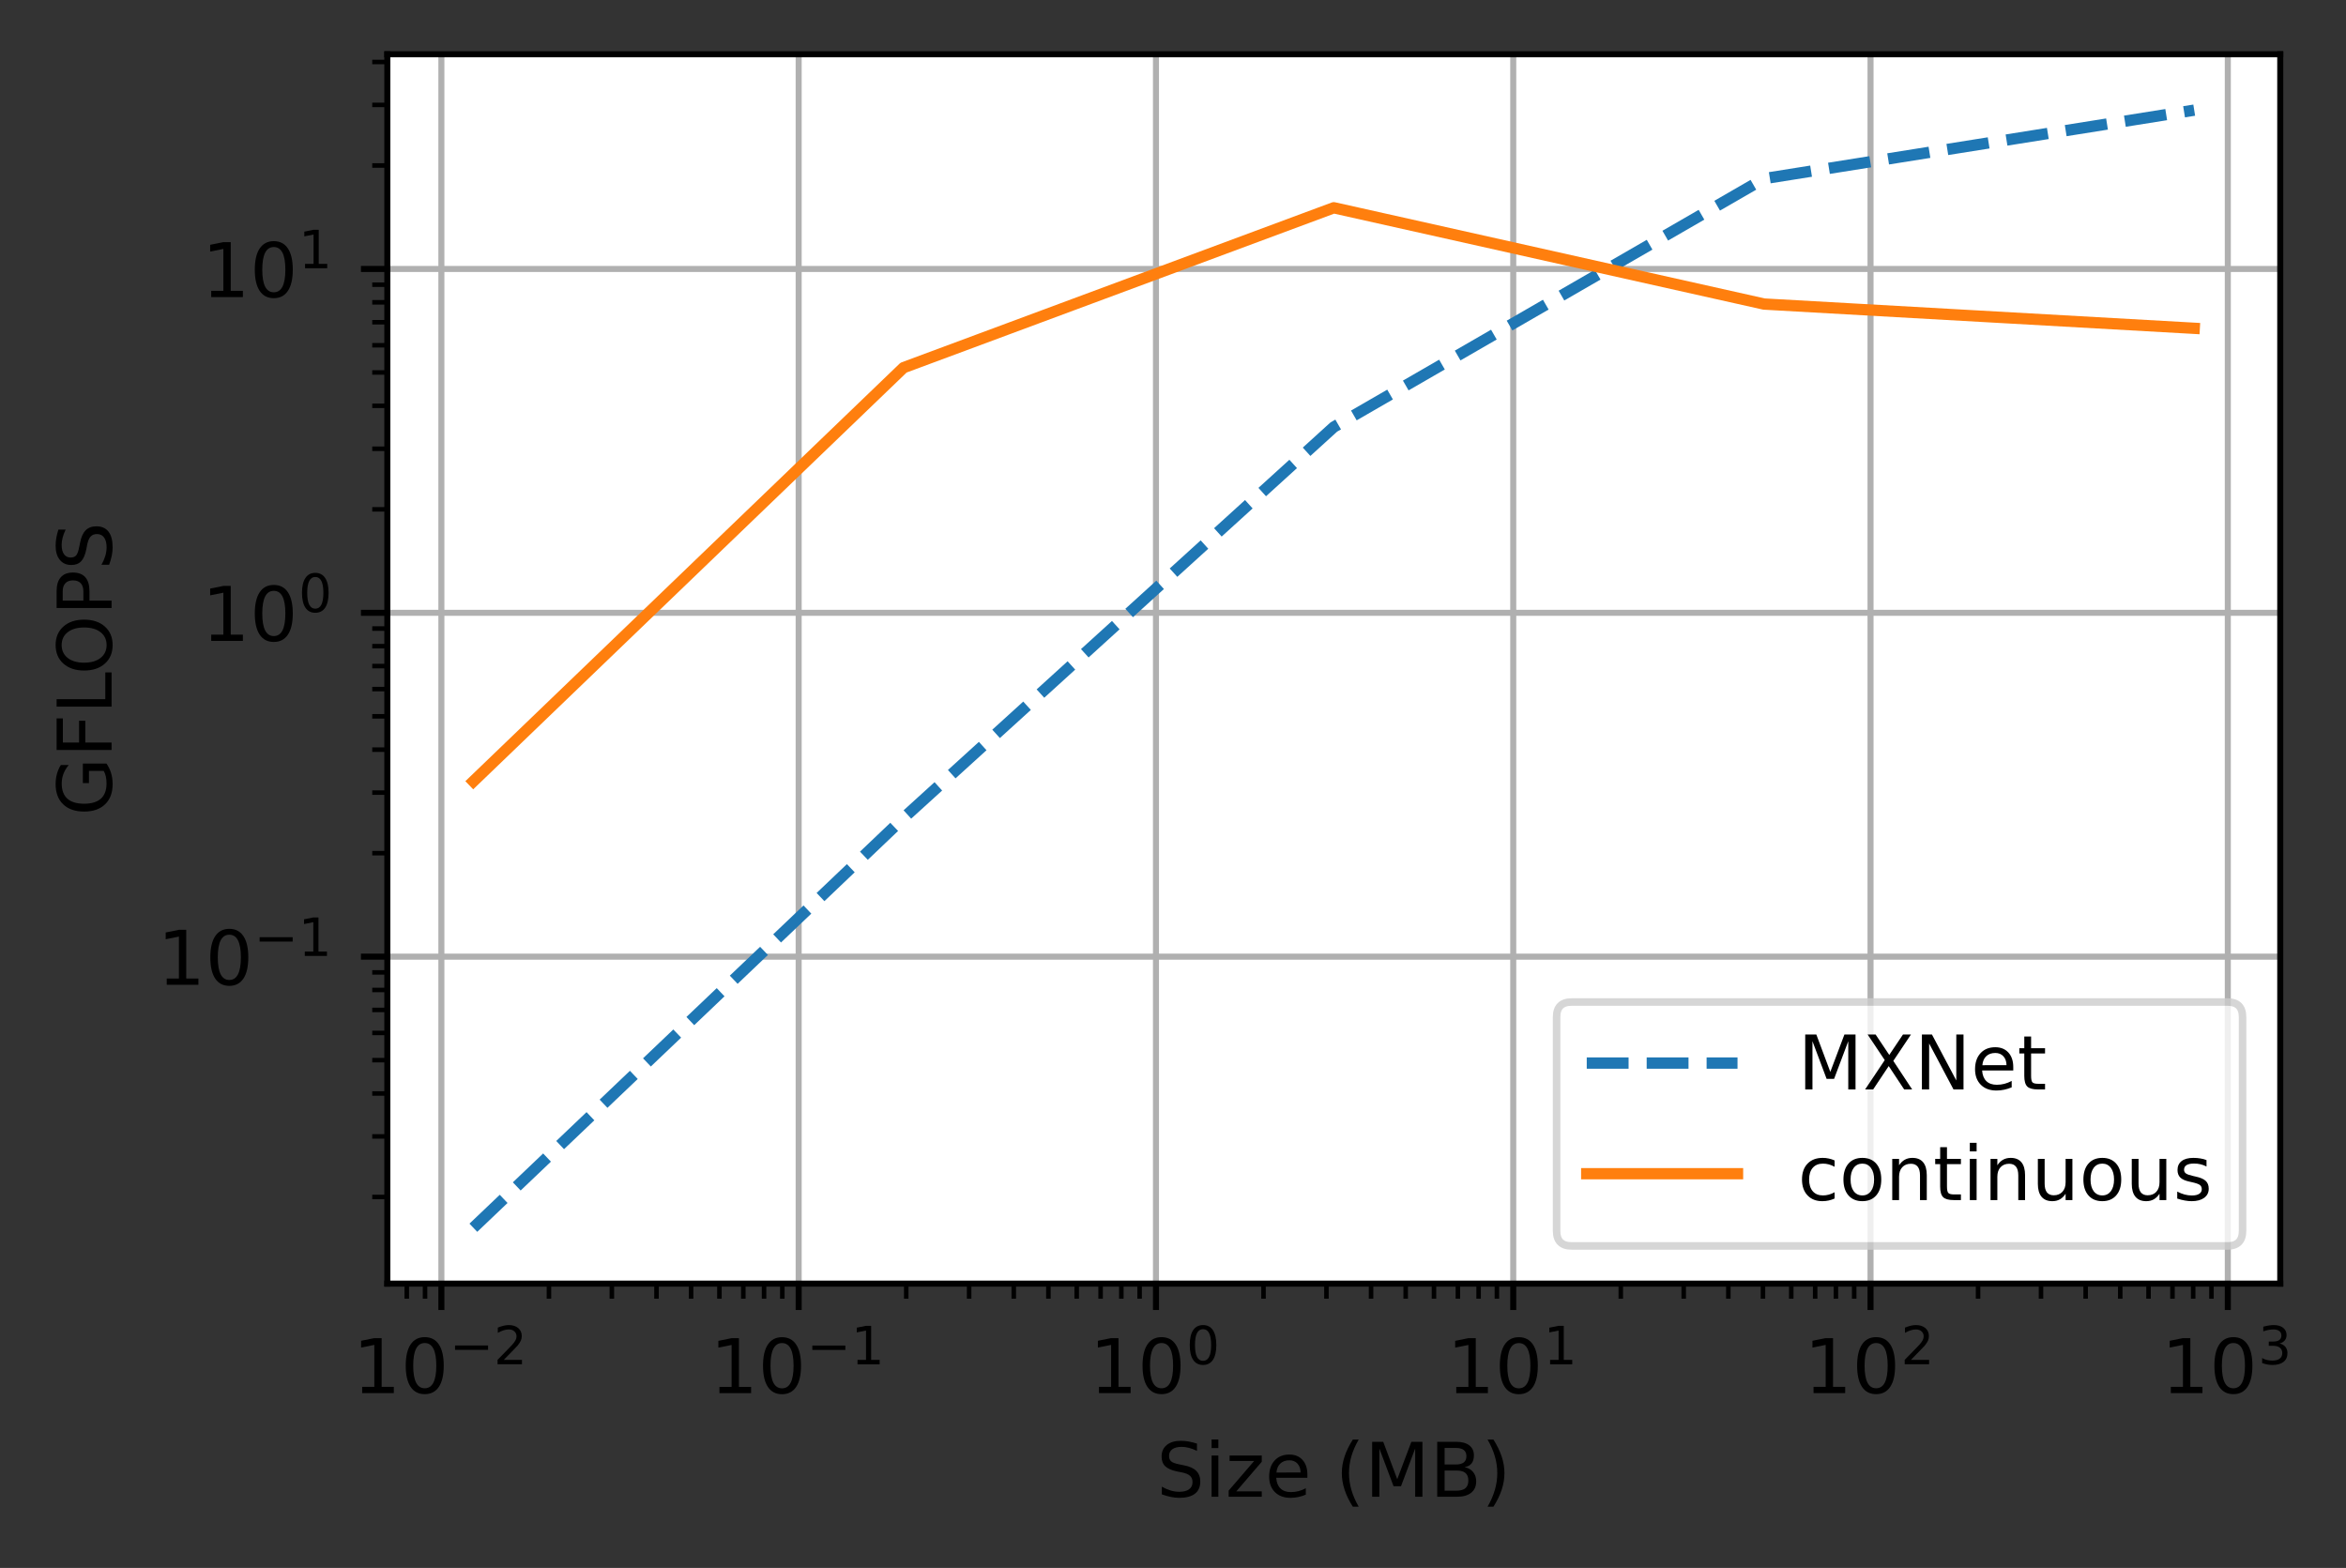 <?xml version="1.0" encoding="UTF-8"?>
<svg xmlns="http://www.w3.org/2000/svg" xmlns:xlink="http://www.w3.org/1999/xlink" width="389pt" height="260pt" viewBox="0 0 389 260" version="1.1">
<rect x="0" y="0" width="389" height="260" fill="#333333" stroke="none"/>
<defs>
<clipPath id="clip1">
  <path d="M 72 9 L 74 9 L 74 212.852 L 72 212.852 Z M 72 9 "/>
</clipPath>
<clipPath id="clip2">
  <path d="M 131 9 L 134 9 L 134 212.852 L 131 212.852 Z M 131 9 "/>
</clipPath>
<clipPath id="clip3">
  <path d="M 190 9 L 193 9 L 193 212.852 L 190 212.852 Z M 190 9 "/>
</clipPath>
<clipPath id="clip4">
  <path d="M 250 9 L 252 9 L 252 212.852 L 250 212.852 Z M 250 9 "/>
</clipPath>
<clipPath id="clip5">
  <path d="M 309 9 L 311 9 L 311 212.852 L 309 212.852 Z M 309 9 "/>
</clipPath>
<clipPath id="clip6">
  <path d="M 368 9 L 371 9 L 371 212.852 L 368 212.852 Z M 368 9 "/>
</clipPath>
<clipPath id="clip7">
  <path d="M 64.223 157 L 378.098 157 L 378.098 160 L 64.223 160 Z M 64.223 157 "/>
</clipPath>
<clipPath id="clip8">
  <path d="M 64.223 100 L 378.098 100 L 378.098 103 L 64.223 103 Z M 64.223 100 "/>
</clipPath>
<clipPath id="clip9">
  <path d="M 64.223 43 L 378.098 43 L 378.098 46 L 64.223 46 Z M 64.223 43 "/>
</clipPath>
<filter id="alpha" filterUnits="objectBoundingBox" x="0%" y="0%" width="100%" height="100%">
  <feColorMatrix type="matrix" in="SourceGraphic" values="0 0 0 0 1 0 0 0 0 1 0 0 0 0 1 0 0 0 1 0"/>
</filter>
<mask id="mask0">
  <g filter="url(#alpha)">
<rect x="0" y="0" width="389" height="260" style="fill:rgb(0%,0%,0%);fill-opacity:0.8;stroke:none;"/>
  </g>
</mask>
<clipPath id="clip10">
  <rect width="389" height="260"/>
</clipPath>
<g id="surface6" clip-path="url(#clip10)">
<path style="fill-rule:nonzero;fill:rgb(100%,100%,100%);fill-opacity:1;stroke-width:1;stroke-linecap:butt;stroke-linejoin:miter;stroke:rgb(80%,80%,80%);stroke-opacity:1;stroke-miterlimit:4;" d="M 208.484 165.281 L 295.478 165.281 C 296.812 165.281 297.478 164.613 297.478 163.281 L 297.478 134.925 C 297.478 133.591 296.812 132.925 295.478 132.925 L 208.484 132.925 C 207.15 132.925 206.484 133.591 206.484 134.925 L 206.484 163.281 C 206.484 164.613 207.15 165.281 208.484 165.281 Z M 208.484 165.281 " transform="matrix(1.25,0,0,1.25,0,0)"/>
</g>
</defs>
<g id="surface1">
<path style=" stroke:none;fill-rule:nonzero;fill:rgb(100%,100%,100%);fill-opacity:1;" d="M 64.223 212.852 L 378.098 212.852 L 378.098 9 L 64.223 9 Z M 64.223 212.852 "/>
<g clip-path="url(#clip1)" clip-rule="nonzero">
<path style="fill:none;stroke-width:0.8;stroke-linecap:square;stroke-linejoin:round;stroke:rgb(69.02%,69.02%,69.02%);stroke-opacity:1;stroke-miterlimit:4;" d="M 58.55 170.281 L 58.55 7.2 " transform="matrix(1.25,0,0,1.25,0,0)"/>
</g>
<path style="fill:none;stroke-width:0.8;stroke-linecap:butt;stroke-linejoin:round;stroke:rgb(0%,0%,0%);stroke-opacity:1;stroke-miterlimit:4;" d="M -0.001 0.001 L -0.001 3.501 " transform="matrix(1.25,0,0,1.25,73.189,212.85)"/>
<path style=" stroke:none;fill-rule:nonzero;fill:rgb(0%,0%,0%);fill-opacity:1;" d="M 60.051 229.965 L 62.066 229.965 L 62.066 223.012 L 59.875 223.453 L 59.875 222.328 L 62.055 221.891 L 63.285 221.891 L 63.285 229.965 L 65.301 229.965 L 65.301 231.004 L 60.051 231.004 Z M 60.051 229.965 "/>
<path style=" stroke:none;fill-rule:nonzero;fill:rgb(0%,0%,0%);fill-opacity:1;" d="M 70.426 222.703 C 69.793 222.703 69.316 223.016 68.996 223.641 C 68.676 224.262 68.516 225.203 68.516 226.457 C 68.516 227.703 68.676 228.641 68.996 229.266 C 69.316 229.891 69.793 230.203 70.426 230.203 C 71.066 230.203 71.547 229.891 71.863 229.266 C 72.184 228.641 72.344 227.703 72.344 226.457 C 72.344 225.203 72.184 224.262 71.863 223.641 C 71.547 223.016 71.066 222.703 70.426 222.703 Z M 70.426 221.727 C 71.449 221.727 72.23 222.129 72.77 222.938 C 73.309 223.746 73.578 224.918 73.578 226.457 C 73.578 227.988 73.309 229.16 72.77 229.969 C 72.23 230.777 71.449 231.18 70.426 231.18 C 69.406 231.18 68.625 230.777 68.086 229.969 C 67.547 229.16 67.277 227.988 67.277 226.457 C 67.277 224.918 67.547 223.746 68.086 222.938 C 68.625 222.129 69.406 221.727 70.426 221.727 Z M 70.426 221.727 "/>
<path style=" stroke:none;fill-rule:nonzero;fill:rgb(0%,0%,0%);fill-opacity:1;" d="M 75.453 223.109 L 80.93 223.109 L 80.93 223.836 L 75.453 223.836 Z M 75.453 223.109 "/>
<path style=" stroke:none;fill-rule:nonzero;fill:rgb(0%,0%,0%);fill-opacity:1;" d="M 83.535 225.492 L 86.551 225.492 L 86.551 226.219 L 82.5 226.219 L 82.5 225.492 C 82.828 225.152 83.273 224.699 83.836 224.125 C 84.402 223.555 84.758 223.188 84.902 223.02 C 85.18 222.711 85.375 222.449 85.484 222.234 C 85.594 222.02 85.648 221.809 85.648 221.598 C 85.648 221.262 85.527 220.984 85.293 220.77 C 85.055 220.555 84.742 220.449 84.363 220.449 C 84.09 220.449 83.805 220.496 83.504 220.59 C 83.203 220.684 82.883 220.828 82.543 221.02 L 82.543 220.145 C 82.891 220.008 83.215 219.902 83.516 219.828 C 83.816 219.758 84.094 219.723 84.344 219.723 C 85.004 219.723 85.531 219.887 85.926 220.219 C 86.316 220.551 86.516 220.992 86.516 221.543 C 86.516 221.805 86.465 222.055 86.367 222.289 C 86.27 222.523 86.09 222.801 85.832 223.121 C 85.762 223.203 85.535 223.441 85.152 223.836 C 84.77 224.23 84.23 224.781 83.535 225.492 Z M 83.535 225.492 "/>
<g clip-path="url(#clip2)" clip-rule="nonzero">
<path style="fill:none;stroke-width:0.8;stroke-linecap:square;stroke-linejoin:round;stroke:rgb(69.02%,69.02%,69.02%);stroke-opacity:1;stroke-miterlimit:4;" d="M 105.944 170.281 L 105.944 7.2 " transform="matrix(1.25,0,0,1.25,0,0)"/>
</g>
<path style="fill:none;stroke-width:0.8;stroke-linecap:butt;stroke-linejoin:round;stroke:rgb(0%,0%,0%);stroke-opacity:1;stroke-miterlimit:4;" d="M -0.001 0.001 L -0.001 3.501 " transform="matrix(1.25,0,0,1.25,132.431,212.85)"/>
<path style=" stroke:none;fill-rule:nonzero;fill:rgb(0%,0%,0%);fill-opacity:1;" d="M 119.293 229.977 L 121.309 229.977 L 121.309 223.023 L 119.117 223.461 L 119.117 222.34 L 121.297 221.898 L 122.527 221.898 L 122.527 229.977 L 124.543 229.977 L 124.543 231.012 L 119.293 231.012 Z M 119.293 229.977 "/>
<path style=" stroke:none;fill-rule:nonzero;fill:rgb(0%,0%,0%);fill-opacity:1;" d="M 129.668 222.711 C 129.035 222.711 128.559 223.023 128.238 223.648 C 127.918 224.273 127.758 225.211 127.758 226.465 C 127.758 227.715 127.918 228.652 128.238 229.277 C 128.559 229.902 129.035 230.215 129.668 230.215 C 130.309 230.215 130.789 229.902 131.105 229.277 C 131.426 228.652 131.586 227.715 131.586 226.465 C 131.586 225.211 131.426 224.273 131.105 223.648 C 130.789 223.023 130.309 222.711 129.668 222.711 Z M 129.668 221.734 C 130.691 221.734 131.473 222.141 132.012 222.949 C 132.551 223.754 132.82 224.93 132.82 226.465 C 132.82 228 132.551 229.172 132.012 229.98 C 131.473 230.785 130.691 231.191 129.668 231.191 C 128.648 231.191 127.867 230.785 127.328 229.98 C 126.789 229.172 126.52 228 126.52 226.465 C 126.52 224.93 126.789 223.754 127.328 222.949 C 127.867 222.141 128.648 221.734 129.668 221.734 Z M 129.668 221.734 "/>
<path style=" stroke:none;fill-rule:nonzero;fill:rgb(0%,0%,0%);fill-opacity:1;" d="M 134.695 223.121 L 140.172 223.121 L 140.172 223.848 L 134.695 223.848 Z M 134.695 223.121 "/>
<path style=" stroke:none;fill-rule:nonzero;fill:rgb(0%,0%,0%);fill-opacity:1;" d="M 142.188 225.5 L 143.598 225.5 L 143.598 220.633 L 142.062 220.941 L 142.062 220.156 L 143.586 219.848 L 144.449 219.848 L 144.449 225.5 L 145.859 225.5 L 145.859 226.227 L 142.188 226.227 Z M 142.188 225.5 "/>
<g clip-path="url(#clip3)" clip-rule="nonzero">
<path style="fill:none;stroke-width:0.8;stroke-linecap:square;stroke-linejoin:round;stroke:rgb(69.02%,69.02%,69.02%);stroke-opacity:1;stroke-miterlimit:4;" d="M 153.341 170.281 L 153.341 7.2 " transform="matrix(1.25,0,0,1.25,0,0)"/>
</g>
<path style="fill:none;stroke-width:0.8;stroke-linecap:butt;stroke-linejoin:round;stroke:rgb(0%,0%,0%);stroke-opacity:1;stroke-miterlimit:4;" d="M 0.002 0.001 L 0.002 3.501 " transform="matrix(1.25,0,0,1.25,191.674,212.85)"/>
<path style=" stroke:none;fill-rule:nonzero;fill:rgb(0%,0%,0%);fill-opacity:1;" d="M 182.227 229.965 L 184.238 229.965 L 184.238 223.012 L 182.047 223.453 L 182.047 222.328 L 184.227 221.891 L 185.461 221.891 L 185.461 229.965 L 187.473 229.965 L 187.473 231.004 L 182.227 231.004 Z M 182.227 229.965 "/>
<path style=" stroke:none;fill-rule:nonzero;fill:rgb(0%,0%,0%);fill-opacity:1;" d="M 192.598 222.703 C 191.965 222.703 191.488 223.016 191.168 223.641 C 190.848 224.262 190.688 225.203 190.688 226.457 C 190.688 227.703 190.848 228.641 191.168 229.266 C 191.488 229.891 191.965 230.203 192.598 230.203 C 193.238 230.203 193.719 229.891 194.035 229.266 C 194.355 228.641 194.516 227.703 194.516 226.457 C 194.516 225.203 194.355 224.262 194.035 223.641 C 193.719 223.016 193.238 222.703 192.598 222.703 Z M 192.598 221.727 C 193.621 221.727 194.402 222.129 194.941 222.938 C 195.48 223.746 195.75 224.918 195.75 226.457 C 195.75 227.988 195.48 229.16 194.941 229.969 C 194.402 230.777 193.621 231.18 192.598 231.18 C 191.578 231.18 190.797 230.777 190.258 229.969 C 189.719 229.16 189.449 227.988 189.449 226.457 C 189.449 224.918 189.719 223.746 190.258 222.938 C 190.797 222.129 191.578 221.727 192.598 221.727 Z M 192.598 221.727 "/>
<path style=" stroke:none;fill-rule:nonzero;fill:rgb(0%,0%,0%);fill-opacity:1;" d="M 199.48 220.406 C 199.035 220.406 198.703 220.625 198.477 221.062 C 198.254 221.5 198.145 222.156 198.145 223.035 C 198.145 223.91 198.254 224.562 198.477 225 C 198.703 225.438 199.035 225.656 199.48 225.656 C 199.926 225.656 200.262 225.438 200.488 225 C 200.711 224.562 200.824 223.91 200.824 223.035 C 200.824 222.156 200.711 221.5 200.488 221.062 C 200.262 220.625 199.926 220.406 199.48 220.406 Z M 199.48 219.723 C 200.195 219.723 200.742 220.008 201.121 220.57 C 201.496 221.137 201.684 221.957 201.684 223.035 C 201.684 224.109 201.496 224.93 201.121 225.492 C 200.742 226.059 200.195 226.34 199.48 226.34 C 198.766 226.34 198.219 226.059 197.844 225.492 C 197.465 224.93 197.277 224.109 197.277 223.035 C 197.277 221.957 197.465 221.137 197.844 220.57 C 198.219 220.008 198.766 219.723 199.48 219.723 Z M 199.48 219.723 "/>
<g clip-path="url(#clip4)" clip-rule="nonzero">
<path style="fill:none;stroke-width:0.8;stroke-linecap:square;stroke-linejoin:round;stroke:rgb(69.02%,69.02%,69.02%);stroke-opacity:1;stroke-miterlimit:4;" d="M 200.734 170.281 L 200.734 7.2 " transform="matrix(1.25,0,0,1.25,0,0)"/>
</g>
<path style="fill:none;stroke-width:0.8;stroke-linecap:butt;stroke-linejoin:round;stroke:rgb(0%,0%,0%);stroke-opacity:1;stroke-miterlimit:4;" d="M 0.001 0.001 L 0.001 3.501 " transform="matrix(1.25,0,0,1.25,250.916,212.85)"/>
<path style=" stroke:none;fill-rule:nonzero;fill:rgb(0%,0%,0%);fill-opacity:1;" d="M 241.469 229.977 L 243.48 229.977 L 243.48 223.023 L 241.289 223.461 L 241.289 222.34 L 243.469 221.898 L 244.703 221.898 L 244.703 229.977 L 246.715 229.977 L 246.715 231.012 L 241.469 231.012 Z M 241.469 229.977 "/>
<path style=" stroke:none;fill-rule:nonzero;fill:rgb(0%,0%,0%);fill-opacity:1;" d="M 251.844 222.711 C 251.207 222.711 250.73 223.023 250.41 223.648 C 250.09 224.273 249.934 225.211 249.934 226.465 C 249.934 227.715 250.09 228.652 250.41 229.277 C 250.73 229.902 251.207 230.215 251.844 230.215 C 252.48 230.215 252.961 229.902 253.281 229.277 C 253.602 228.652 253.762 227.715 253.762 226.465 C 253.762 225.211 253.602 224.273 253.281 223.648 C 252.961 223.023 252.48 222.711 251.844 222.711 Z M 251.844 221.734 C 252.863 221.734 253.645 222.141 254.184 222.949 C 254.723 223.754 254.992 224.93 254.992 226.465 C 254.992 228 254.723 229.172 254.184 229.98 C 253.645 230.785 252.863 231.191 251.844 231.191 C 250.82 231.191 250.043 230.785 249.504 229.98 C 248.965 229.172 248.695 228 248.695 226.465 C 248.695 224.93 248.965 223.754 249.504 222.949 C 250.043 222.141 250.82 221.734 251.844 221.734 Z M 251.844 221.734 "/>
<path style=" stroke:none;fill-rule:nonzero;fill:rgb(0%,0%,0%);fill-opacity:1;" d="M 257.027 225.5 L 258.438 225.5 L 258.438 220.633 L 256.902 220.941 L 256.902 220.156 L 258.43 219.848 L 259.293 219.848 L 259.293 225.5 L 260.699 225.5 L 260.699 226.227 L 257.027 226.227 Z M 257.027 225.5 "/>
<g clip-path="url(#clip5)" clip-rule="nonzero">
<path style="fill:none;stroke-width:0.8;stroke-linecap:square;stroke-linejoin:round;stroke:rgb(69.02%,69.02%,69.02%);stroke-opacity:1;stroke-miterlimit:4;" d="M 248.128 170.281 L 248.128 7.2 " transform="matrix(1.25,0,0,1.25,0,0)"/>
</g>
<path style="fill:none;stroke-width:0.8;stroke-linecap:butt;stroke-linejoin:round;stroke:rgb(0%,0%,0%);stroke-opacity:1;stroke-miterlimit:4;" d="M 0.001 0.001 L 0.001 3.501 " transform="matrix(1.25,0,0,1.25,310.159,212.85)"/>
<path style=" stroke:none;fill-rule:nonzero;fill:rgb(0%,0%,0%);fill-opacity:1;" d="M 300.711 229.965 L 302.723 229.965 L 302.723 223.012 L 300.531 223.453 L 300.531 222.328 L 302.711 221.891 L 303.945 221.891 L 303.945 229.965 L 305.957 229.965 L 305.957 231.004 L 300.711 231.004 Z M 300.711 229.965 "/>
<path style=" stroke:none;fill-rule:nonzero;fill:rgb(0%,0%,0%);fill-opacity:1;" d="M 311.086 222.703 C 310.449 222.703 309.973 223.016 309.652 223.641 C 309.332 224.262 309.176 225.203 309.176 226.457 C 309.176 227.703 309.332 228.641 309.652 229.266 C 309.973 229.891 310.449 230.203 311.086 230.203 C 311.723 230.203 312.203 229.891 312.523 229.266 C 312.844 228.641 313.004 227.703 313.004 226.457 C 313.004 225.203 312.844 224.262 312.523 223.641 C 312.203 223.016 311.723 222.703 311.086 222.703 Z M 311.086 221.727 C 312.105 221.727 312.887 222.129 313.426 222.938 C 313.965 223.746 314.234 224.918 314.234 226.457 C 314.234 227.988 313.965 229.16 313.426 229.969 C 312.887 230.777 312.105 231.18 311.086 231.18 C 310.062 231.18 309.285 230.777 308.746 229.969 C 308.207 229.16 307.938 227.988 307.938 226.457 C 307.938 224.918 308.207 223.746 308.746 222.938 C 309.285 222.129 310.062 221.727 311.086 221.727 Z M 311.086 221.727 "/>
<path style=" stroke:none;fill-rule:nonzero;fill:rgb(0%,0%,0%);fill-opacity:1;" d="M 316.863 225.492 L 319.875 225.492 L 319.875 226.219 L 315.824 226.219 L 315.824 225.492 C 316.152 225.152 316.598 224.699 317.164 224.125 C 317.73 223.555 318.086 223.188 318.23 223.02 C 318.508 222.711 318.699 222.449 318.809 222.234 C 318.918 222.02 318.973 221.809 318.973 221.598 C 318.973 221.262 318.855 220.984 318.617 220.77 C 318.379 220.555 318.07 220.449 317.688 220.449 C 317.418 220.449 317.133 220.496 316.832 220.59 C 316.531 220.684 316.211 220.828 315.867 221.02 L 315.867 220.145 C 316.215 220.008 316.539 219.902 316.84 219.828 C 317.145 219.758 317.422 219.723 317.672 219.723 C 318.332 219.723 318.859 219.887 319.25 220.219 C 319.645 220.551 319.84 220.992 319.84 221.543 C 319.84 221.805 319.793 222.055 319.695 222.289 C 319.598 222.523 319.418 222.801 319.156 223.121 C 319.086 223.203 318.859 223.441 318.477 223.836 C 318.098 224.23 317.559 224.781 316.863 225.492 Z M 316.863 225.492 "/>
<g clip-path="url(#clip6)" clip-rule="nonzero">
<path style="fill:none;stroke-width:0.8;stroke-linecap:square;stroke-linejoin:round;stroke:rgb(69.02%,69.02%,69.02%);stroke-opacity:1;stroke-miterlimit:4;" d="M 295.522 170.281 L 295.522 7.2 " transform="matrix(1.25,0,0,1.25,0,0)"/>
</g>
<path style="fill:none;stroke-width:0.8;stroke-linecap:butt;stroke-linejoin:round;stroke:rgb(0%,0%,0%);stroke-opacity:1;stroke-miterlimit:4;" d="M 0 0.001 L 0 3.501 " transform="matrix(1.25,0,0,1.25,369.402,212.85)"/>
<path style=" stroke:none;fill-rule:nonzero;fill:rgb(0%,0%,0%);fill-opacity:1;" d="M 359.953 229.965 L 361.965 229.965 L 361.965 223.012 L 359.773 223.453 L 359.773 222.328 L 361.953 221.891 L 363.188 221.891 L 363.188 229.965 L 365.199 229.965 L 365.199 231.004 L 359.953 231.004 Z M 359.953 229.965 "/>
<path style=" stroke:none;fill-rule:nonzero;fill:rgb(0%,0%,0%);fill-opacity:1;" d="M 370.328 222.703 C 369.691 222.703 369.215 223.016 368.895 223.641 C 368.578 224.262 368.418 225.203 368.418 226.457 C 368.418 227.703 368.578 228.641 368.895 229.266 C 369.215 229.891 369.691 230.203 370.328 230.203 C 370.965 230.203 371.445 229.891 371.766 229.266 C 372.086 228.641 372.246 227.703 372.246 226.457 C 372.246 225.203 372.086 224.262 371.766 223.641 C 371.445 223.016 370.965 222.703 370.328 222.703 Z M 370.328 221.727 C 371.348 221.727 372.129 222.129 372.668 222.938 C 373.207 223.746 373.477 224.918 373.477 226.457 C 373.477 227.988 373.207 229.16 372.668 229.969 C 372.129 230.777 371.348 231.18 370.328 231.18 C 369.305 231.18 368.527 230.777 367.988 229.969 C 367.449 229.16 367.18 227.988 367.18 226.457 C 367.18 224.918 367.449 223.746 367.988 222.938 C 368.527 222.129 369.305 221.727 370.328 221.727 Z M 370.328 221.727 "/>
<path style=" stroke:none;fill-rule:nonzero;fill:rgb(0%,0%,0%);fill-opacity:1;" d="M 377.977 222.777 C 378.391 222.867 378.711 223.051 378.945 223.328 C 379.176 223.609 379.293 223.953 379.293 224.363 C 379.293 224.992 379.078 225.48 378.645 225.824 C 378.211 226.168 377.594 226.34 376.797 226.34 C 376.531 226.34 376.254 226.316 375.973 226.262 C 375.688 226.211 375.395 226.129 375.094 226.023 L 375.094 225.191 C 375.332 225.332 375.594 225.438 375.879 225.508 C 376.164 225.578 376.461 225.613 376.773 225.613 C 377.312 225.613 377.727 225.508 378.008 225.293 C 378.293 225.082 378.434 224.77 378.434 224.363 C 378.434 223.988 378.301 223.691 378.039 223.48 C 377.777 223.27 377.41 223.164 376.941 223.164 L 376.195 223.164 L 376.195 222.453 L 376.973 222.453 C 377.398 222.453 377.723 222.367 377.949 222.199 C 378.172 222.031 378.285 221.785 378.285 221.465 C 378.285 221.141 378.168 220.887 377.938 220.715 C 377.707 220.535 377.371 220.449 376.941 220.449 C 376.703 220.449 376.449 220.477 376.18 220.527 C 375.906 220.578 375.609 220.656 375.285 220.766 L 375.285 219.996 C 375.613 219.906 375.922 219.836 376.207 219.793 C 376.492 219.746 376.762 219.723 377.016 219.723 C 377.672 219.723 378.191 219.871 378.57 220.172 C 378.953 220.469 379.145 220.871 379.145 221.375 C 379.145 221.73 379.043 222.027 378.84 222.273 C 378.637 222.516 378.352 222.684 377.977 222.777 Z M 377.977 222.777 "/>
<path style="fill:none;stroke-width:0.6;stroke-linecap:butt;stroke-linejoin:round;stroke:rgb(0%,0%,0%);stroke-opacity:1;stroke-miterlimit:4;" d="M 0.001 0.001 L 0.001 2.001 " transform="matrix(1.25,0,0,1.25,67.447,212.85)"/>
<path style="fill:none;stroke-width:0.6;stroke-linecap:butt;stroke-linejoin:round;stroke:rgb(0%,0%,0%);stroke-opacity:1;stroke-miterlimit:4;" d="M -0.001 0.001 L -0.001 2.001 " transform="matrix(1.25,0,0,1.25,70.478,212.85)"/>
<path style="fill:none;stroke-width:0.6;stroke-linecap:butt;stroke-linejoin:round;stroke:rgb(0%,0%,0%);stroke-opacity:1;stroke-miterlimit:4;" d="M 0.001 0.001 L 0.001 2.001 " transform="matrix(1.25,0,0,1.25,91.022,212.85)"/>
<path style="fill:none;stroke-width:0.6;stroke-linecap:butt;stroke-linejoin:round;stroke:rgb(0%,0%,0%);stroke-opacity:1;stroke-miterlimit:4;" d="M -0.001 0.001 L -0.001 2.001 " transform="matrix(1.25,0,0,1.25,101.455,212.85)"/>
<path style="fill:none;stroke-width:0.6;stroke-linecap:butt;stroke-linejoin:round;stroke:rgb(0%,0%,0%);stroke-opacity:1;stroke-miterlimit:4;" d="M -0.001 0.001 L -0.001 2.001 " transform="matrix(1.25,0,0,1.25,108.856,212.85)"/>
<path style="fill:none;stroke-width:0.6;stroke-linecap:butt;stroke-linejoin:round;stroke:rgb(0%,0%,0%);stroke-opacity:1;stroke-miterlimit:4;" d="M 0 0.001 L 0 2.001 " transform="matrix(1.25,0,0,1.25,114.597,212.85)"/>
<path style="fill:none;stroke-width:0.6;stroke-linecap:butt;stroke-linejoin:round;stroke:rgb(0%,0%,0%);stroke-opacity:1;stroke-miterlimit:4;" d="M 0.001 0.001 L 0.001 2.001 " transform="matrix(1.25,0,0,1.25,119.288,212.85)"/>
<path style="fill:none;stroke-width:0.6;stroke-linecap:butt;stroke-linejoin:round;stroke:rgb(0%,0%,0%);stroke-opacity:1;stroke-miterlimit:4;" d="M -0 0.001 L -0 2.001 " transform="matrix(1.25,0,0,1.25,123.254,212.85)"/>
<path style="fill:none;stroke-width:0.6;stroke-linecap:butt;stroke-linejoin:round;stroke:rgb(0%,0%,0%);stroke-opacity:1;stroke-miterlimit:4;" d="M 0.001 0.001 L 0.001 2.001 " transform="matrix(1.25,0,0,1.25,126.69,212.85)"/>
<path style="fill:none;stroke-width:0.6;stroke-linecap:butt;stroke-linejoin:round;stroke:rgb(0%,0%,0%);stroke-opacity:1;stroke-miterlimit:4;" d="M -0.001 0.001 L -0.001 2.001 " transform="matrix(1.25,0,0,1.25,129.72,212.85)"/>
<path style="fill:none;stroke-width:0.6;stroke-linecap:butt;stroke-linejoin:round;stroke:rgb(0%,0%,0%);stroke-opacity:1;stroke-miterlimit:4;" d="M 0 0.001 L 0 2.001 " transform="matrix(1.25,0,0,1.25,150.265,212.85)"/>
<path style="fill:none;stroke-width:0.6;stroke-linecap:butt;stroke-linejoin:round;stroke:rgb(0%,0%,0%);stroke-opacity:1;stroke-miterlimit:4;" d="M -0.001 0.001 L -0.001 2.001 " transform="matrix(1.25,0,0,1.25,160.697,212.85)"/>
<path style="fill:none;stroke-width:0.6;stroke-linecap:butt;stroke-linejoin:round;stroke:rgb(0%,0%,0%);stroke-opacity:1;stroke-miterlimit:4;" d="M -0.001 0.001 L -0.001 2.001 " transform="matrix(1.25,0,0,1.25,168.099,212.85)"/>
<path style="fill:none;stroke-width:0.6;stroke-linecap:butt;stroke-linejoin:round;stroke:rgb(0%,0%,0%);stroke-opacity:1;stroke-miterlimit:4;" d="M -0 0.001 L -0 2.001 " transform="matrix(1.25,0,0,1.25,173.84,212.85)"/>
<path style="fill:none;stroke-width:0.6;stroke-linecap:butt;stroke-linejoin:round;stroke:rgb(0%,0%,0%);stroke-opacity:1;stroke-miterlimit:4;" d="M 0 0.001 L 0 2.001 " transform="matrix(1.25,0,0,1.25,178.531,212.85)"/>
<path style="fill:none;stroke-width:0.6;stroke-linecap:butt;stroke-linejoin:round;stroke:rgb(0%,0%,0%);stroke-opacity:1;stroke-miterlimit:4;" d="M -0.001 0.001 L -0.001 2.001 " transform="matrix(1.25,0,0,1.25,182.497,212.85)"/>
<path style="fill:none;stroke-width:0.6;stroke-linecap:butt;stroke-linejoin:round;stroke:rgb(0%,0%,0%);stroke-opacity:1;stroke-miterlimit:4;" d="M 0.001 0.001 L 0.001 2.001 " transform="matrix(1.25,0,0,1.25,185.933,212.85)"/>
<path style="fill:none;stroke-width:0.6;stroke-linecap:butt;stroke-linejoin:round;stroke:rgb(0%,0%,0%);stroke-opacity:1;stroke-miterlimit:4;" d="M 0.001 0.001 L 0.001 2.001 " transform="matrix(1.25,0,0,1.25,188.963,212.85)"/>
<path style="fill:none;stroke-width:0.6;stroke-linecap:butt;stroke-linejoin:round;stroke:rgb(0%,0%,0%);stroke-opacity:1;stroke-miterlimit:4;" d="M 0 0.001 L 0 2.001 " transform="matrix(1.25,0,0,1.25,209.508,212.85)"/>
<path style="fill:none;stroke-width:0.6;stroke-linecap:butt;stroke-linejoin:round;stroke:rgb(0%,0%,0%);stroke-opacity:1;stroke-miterlimit:4;" d="M 0.001 0.001 L 0.001 2.001 " transform="matrix(1.25,0,0,1.25,219.94,212.85)"/>
<path style="fill:none;stroke-width:0.6;stroke-linecap:butt;stroke-linejoin:round;stroke:rgb(0%,0%,0%);stroke-opacity:1;stroke-miterlimit:4;" d="M -0.001 0.001 L -0.001 2.001 " transform="matrix(1.25,0,0,1.25,227.341,212.85)"/>
<path style="fill:none;stroke-width:0.6;stroke-linecap:butt;stroke-linejoin:round;stroke:rgb(0%,0%,0%);stroke-opacity:1;stroke-miterlimit:4;" d="M -0.001 0.001 L -0.001 2.001 " transform="matrix(1.25,0,0,1.25,233.083,212.85)"/>
<path style="fill:none;stroke-width:0.6;stroke-linecap:butt;stroke-linejoin:round;stroke:rgb(0%,0%,0%);stroke-opacity:1;stroke-miterlimit:4;" d="M -0 0.001 L -0 2.001 " transform="matrix(1.25,0,0,1.25,237.774,212.85)"/>
<path style="fill:none;stroke-width:0.6;stroke-linecap:butt;stroke-linejoin:round;stroke:rgb(0%,0%,0%);stroke-opacity:1;stroke-miterlimit:4;" d="M -0.001 0.001 L -0.001 2.001 " transform="matrix(1.25,0,0,1.25,241.74,212.85)"/>
<path style="fill:none;stroke-width:0.6;stroke-linecap:butt;stroke-linejoin:round;stroke:rgb(0%,0%,0%);stroke-opacity:1;stroke-miterlimit:4;" d="M 0 0.001 L 0 2.001 " transform="matrix(1.25,0,0,1.25,245.175,212.85)"/>
<path style="fill:none;stroke-width:0.6;stroke-linecap:butt;stroke-linejoin:round;stroke:rgb(0%,0%,0%);stroke-opacity:1;stroke-miterlimit:4;" d="M 0.001 0.001 L 0.001 2.001 " transform="matrix(1.25,0,0,1.25,248.206,212.85)"/>
<path style="fill:none;stroke-width:0.6;stroke-linecap:butt;stroke-linejoin:round;stroke:rgb(0%,0%,0%);stroke-opacity:1;stroke-miterlimit:4;" d="M -0 0.001 L -0 2.001 " transform="matrix(1.25,0,0,1.25,268.75,212.85)"/>
<path style="fill:none;stroke-width:0.6;stroke-linecap:butt;stroke-linejoin:round;stroke:rgb(0%,0%,0%);stroke-opacity:1;stroke-miterlimit:4;" d="M 0.001 0.001 L 0.001 2.001 " transform="matrix(1.25,0,0,1.25,279.182,212.85)"/>
<path style="fill:none;stroke-width:0.6;stroke-linecap:butt;stroke-linejoin:round;stroke:rgb(0%,0%,0%);stroke-opacity:1;stroke-miterlimit:4;" d="M 0.001 0.001 L 0.001 2.001 " transform="matrix(1.25,0,0,1.25,286.584,212.85)"/>
<path style="fill:none;stroke-width:0.6;stroke-linecap:butt;stroke-linejoin:round;stroke:rgb(0%,0%,0%);stroke-opacity:1;stroke-miterlimit:4;" d="M -0.001 0.001 L -0.001 2.001 " transform="matrix(1.25,0,0,1.25,292.325,212.85)"/>
<path style="fill:none;stroke-width:0.6;stroke-linecap:butt;stroke-linejoin:round;stroke:rgb(0%,0%,0%);stroke-opacity:1;stroke-miterlimit:4;" d="M -0 0.001 L -0 2.001 " transform="matrix(1.25,0,0,1.25,297.016,212.85)"/>
<path style="fill:none;stroke-width:0.6;stroke-linecap:butt;stroke-linejoin:round;stroke:rgb(0%,0%,0%);stroke-opacity:1;stroke-miterlimit:4;" d="M -0.001 0.001 L -0.001 2.001 " transform="matrix(1.25,0,0,1.25,300.982,212.85)"/>
<path style="fill:none;stroke-width:0.6;stroke-linecap:butt;stroke-linejoin:round;stroke:rgb(0%,0%,0%);stroke-opacity:1;stroke-miterlimit:4;" d="M 0 0.001 L 0 2.001 " transform="matrix(1.25,0,0,1.25,304.418,212.85)"/>
<path style="fill:none;stroke-width:0.6;stroke-linecap:butt;stroke-linejoin:round;stroke:rgb(0%,0%,0%);stroke-opacity:1;stroke-miterlimit:4;" d="M 0.001 0.001 L 0.001 2.001 " transform="matrix(1.25,0,0,1.25,307.448,212.85)"/>
<path style="fill:none;stroke-width:0.6;stroke-linecap:butt;stroke-linejoin:round;stroke:rgb(0%,0%,0%);stroke-opacity:1;stroke-miterlimit:4;" d="M -0.001 0.001 L -0.001 2.001 " transform="matrix(1.25,0,0,1.25,327.993,212.85)"/>
<path style="fill:none;stroke-width:0.6;stroke-linecap:butt;stroke-linejoin:round;stroke:rgb(0%,0%,0%);stroke-opacity:1;stroke-miterlimit:4;" d="M 0.001 0.001 L 0.001 2.001 " transform="matrix(1.25,0,0,1.25,338.425,212.85)"/>
<path style="fill:none;stroke-width:0.6;stroke-linecap:butt;stroke-linejoin:round;stroke:rgb(0%,0%,0%);stroke-opacity:1;stroke-miterlimit:4;" d="M 0.001 0.001 L 0.001 2.001 " transform="matrix(1.25,0,0,1.25,345.827,212.85)"/>
<path style="fill:none;stroke-width:0.6;stroke-linecap:butt;stroke-linejoin:round;stroke:rgb(0%,0%,0%);stroke-opacity:1;stroke-miterlimit:4;" d="M -0.001 0.001 L -0.001 2.001 " transform="matrix(1.25,0,0,1.25,351.568,212.85)"/>
<path style="fill:none;stroke-width:0.6;stroke-linecap:butt;stroke-linejoin:round;stroke:rgb(0%,0%,0%);stroke-opacity:1;stroke-miterlimit:4;" d="M -0.001 0.001 L -0.001 2.001 " transform="matrix(1.25,0,0,1.25,356.259,212.85)"/>
<path style="fill:none;stroke-width:0.6;stroke-linecap:butt;stroke-linejoin:round;stroke:rgb(0%,0%,0%);stroke-opacity:1;stroke-miterlimit:4;" d="M 0.001 0.001 L 0.001 2.001 " transform="matrix(1.25,0,0,1.25,360.225,212.85)"/>
<path style="fill:none;stroke-width:0.6;stroke-linecap:butt;stroke-linejoin:round;stroke:rgb(0%,0%,0%);stroke-opacity:1;stroke-miterlimit:4;" d="M -0 0.001 L -0 2.001 " transform="matrix(1.25,0,0,1.25,363.661,212.85)"/>
<path style="fill:none;stroke-width:0.6;stroke-linecap:butt;stroke-linejoin:round;stroke:rgb(0%,0%,0%);stroke-opacity:1;stroke-miterlimit:4;" d="M 0 0.001 L 0 2.001 " transform="matrix(1.25,0,0,1.25,366.691,212.85)"/>
<path style=" stroke:none;fill-rule:nonzero;fill:rgb(0%,0%,0%);fill-opacity:1;" d="M 198.477 239.383 L 198.477 240.586 C 198.008 240.359 197.566 240.195 197.152 240.086 C 196.734 239.973 196.336 239.918 195.949 239.918 C 195.277 239.918 194.762 240.047 194.395 240.309 C 194.031 240.57 193.848 240.941 193.848 241.422 C 193.848 241.824 193.969 242.129 194.211 242.336 C 194.453 242.539 194.914 242.703 195.59 242.832 L 196.332 242.984 C 197.254 243.16 197.93 243.469 198.367 243.91 C 198.805 244.352 199.023 244.941 199.023 245.68 C 199.023 246.562 198.727 247.234 198.137 247.691 C 197.543 248.145 196.676 248.375 195.535 248.375 C 195.102 248.375 194.645 248.324 194.156 248.227 C 193.672 248.129 193.168 247.984 192.648 247.793 L 192.648 246.523 C 193.148 246.805 193.637 247.016 194.117 247.16 C 194.598 247.301 195.07 247.371 195.535 247.371 C 196.238 247.371 196.781 247.234 197.164 246.957 C 197.547 246.68 197.738 246.285 197.738 245.773 C 197.738 245.324 197.602 244.977 197.324 244.723 C 197.051 244.469 196.602 244.281 195.973 244.156 L 195.223 244.008 C 194.301 243.824 193.637 243.539 193.227 243.148 C 192.816 242.758 192.609 242.215 192.609 241.52 C 192.609 240.711 192.895 240.078 193.461 239.613 C 194.031 239.148 194.812 238.918 195.809 238.918 C 196.234 238.918 196.672 238.957 197.113 239.035 C 197.559 239.113 198.012 239.227 198.477 239.383 Z M 198.477 239.383 "/>
<path style=" stroke:none;fill-rule:nonzero;fill:rgb(0%,0%,0%);fill-opacity:1;" d="M 200.898 241.359 L 202.02 241.359 L 202.02 248.195 L 200.898 248.195 Z M 200.898 238.699 L 202.02 238.699 L 202.02 240.121 L 200.898 240.121 Z M 200.898 238.699 "/>
<path style=" stroke:none;fill-rule:nonzero;fill:rgb(0%,0%,0%);fill-opacity:1;" d="M 203.883 241.359 L 209.219 241.359 L 209.219 242.387 L 204.996 247.301 L 209.219 247.301 L 209.219 248.195 L 203.73 248.195 L 203.73 247.172 L 207.957 242.258 L 203.883 242.258 Z M 203.883 241.359 "/>
<path style=" stroke:none;fill-rule:nonzero;fill:rgb(0%,0%,0%);fill-opacity:1;" d="M 216.781 244.496 L 216.781 245.047 L 211.617 245.047 C 211.664 245.82 211.898 246.406 212.316 246.812 C 212.73 247.219 213.312 247.422 214.059 247.422 C 214.488 247.422 214.906 247.367 215.312 247.262 C 215.715 247.156 216.117 246.996 216.52 246.785 L 216.52 247.848 C 216.113 248.02 215.703 248.148 215.277 248.238 C 214.855 248.328 214.426 248.375 213.992 248.375 C 212.898 248.375 212.035 248.055 211.398 247.422 C 210.762 246.785 210.445 245.926 210.445 244.844 C 210.445 243.727 210.746 242.84 211.352 242.184 C 211.953 241.523 212.77 241.195 213.797 241.195 C 214.715 241.195 215.441 241.492 215.977 242.086 C 216.512 242.676 216.781 243.48 216.781 244.496 Z M 215.656 244.168 C 215.648 243.555 215.477 243.062 215.141 242.699 C 214.805 242.332 214.359 242.148 213.809 242.148 C 213.18 242.148 212.68 242.324 212.305 242.68 C 211.926 243.031 211.711 243.531 211.652 244.176 Z M 215.656 244.168 "/>
<path style=" stroke:none;fill-rule:nonzero;fill:rgb(0%,0%,0%);fill-opacity:1;" d="M 225.293 238.711 C 224.75 239.645 224.344 240.57 224.078 241.488 C 223.816 242.402 223.684 243.332 223.684 244.273 C 223.684 245.211 223.816 246.141 224.082 247.062 C 224.352 247.984 224.754 248.91 225.293 249.844 L 224.316 249.844 C 223.707 248.887 223.25 247.945 222.949 247.023 C 222.645 246.102 222.492 245.184 222.492 244.273 C 222.492 243.363 222.645 242.449 222.945 241.531 C 223.246 240.609 223.703 239.672 224.316 238.711 Z M 225.293 238.711 "/>
<path style=" stroke:none;fill-rule:nonzero;fill:rgb(0%,0%,0%);fill-opacity:1;" d="M 227.523 239.082 L 229.359 239.082 L 231.684 245.285 L 234.023 239.082 L 235.859 239.082 L 235.859 248.195 L 234.656 248.195 L 234.656 240.195 L 232.309 246.445 L 231.07 246.445 L 228.719 240.195 L 228.719 248.195 L 227.523 248.195 Z M 227.523 239.082 "/>
<path style=" stroke:none;fill-rule:nonzero;fill:rgb(0%,0%,0%);fill-opacity:1;" d="M 239.539 243.844 L 239.539 247.184 L 241.52 247.184 C 242.18 247.184 242.672 247.043 242.992 246.77 C 243.312 246.496 243.473 246.074 243.473 245.512 C 243.473 244.941 243.312 244.52 242.992 244.25 C 242.672 243.98 242.18 243.844 241.52 243.844 Z M 239.539 240.098 L 239.539 242.844 L 241.367 242.844 C 241.969 242.844 242.414 242.73 242.711 242.504 C 243.004 242.277 243.152 241.934 243.152 241.469 C 243.152 241.008 243.004 240.664 242.711 240.438 C 242.414 240.211 241.969 240.098 241.367 240.098 Z M 238.309 239.082 L 241.457 239.082 C 242.398 239.082 243.121 239.277 243.629 239.668 C 244.137 240.059 244.395 240.613 244.395 241.336 C 244.395 241.895 244.262 242.336 244.004 242.668 C 243.742 242.996 243.359 243.199 242.855 243.281 C 243.461 243.41 243.934 243.684 244.27 244.098 C 244.605 244.512 244.773 245.027 244.773 245.645 C 244.773 246.457 244.496 247.086 243.941 247.531 C 243.387 247.973 242.602 248.195 241.578 248.195 L 238.309 248.195 Z M 238.309 239.082 "/>
<path style=" stroke:none;fill-rule:nonzero;fill:rgb(0%,0%,0%);fill-opacity:1;" d="M 246.656 238.711 L 247.633 238.711 C 248.242 239.672 248.699 240.609 249.004 241.531 C 249.309 242.449 249.457 243.363 249.457 244.273 C 249.457 245.184 249.309 246.102 249.004 247.023 C 248.699 247.945 248.242 248.887 247.633 249.844 L 246.656 249.844 C 247.199 248.91 247.602 247.984 247.867 247.062 C 248.137 246.141 248.27 245.211 248.27 244.273 C 248.27 243.332 248.137 242.402 247.867 241.488 C 247.602 240.57 247.199 239.645 246.656 238.711 Z M 246.656 238.711 "/>
<g clip-path="url(#clip7)" clip-rule="nonzero">
<path style="fill:none;stroke-width:0.8;stroke-linecap:square;stroke-linejoin:round;stroke:rgb(69.02%,69.02%,69.02%);stroke-opacity:1;stroke-miterlimit:4;" d="M 51.378 126.906 L 302.478 126.906 " transform="matrix(1.25,0,0,1.25,0,0)"/>
</g>
<path style="fill:none;stroke-width:0.8;stroke-linecap:butt;stroke-linejoin:round;stroke:rgb(0%,0%,0%);stroke-opacity:1;stroke-miterlimit:4;" d="M -0 -0.001 L -3.5 -0.001 " transform="matrix(1.25,0,0,1.25,64.223,158.634)"/>
<path style=" stroke:none;fill-rule:nonzero;fill:rgb(0%,0%,0%);fill-opacity:1;" d="M 27.648 162.262 L 29.664 162.262 L 29.664 155.309 L 27.473 155.746 L 27.473 154.625 L 29.652 154.184 L 30.883 154.184 L 30.883 162.262 L 32.898 162.262 L 32.898 163.297 L 27.648 163.297 Z M 27.648 162.262 "/>
<path style=" stroke:none;fill-rule:nonzero;fill:rgb(0%,0%,0%);fill-opacity:1;" d="M 38.023 154.996 C 37.391 154.996 36.91 155.309 36.59 155.934 C 36.273 156.559 36.113 157.496 36.113 158.75 C 36.113 160 36.273 160.938 36.59 161.562 C 36.91 162.188 37.391 162.5 38.023 162.5 C 38.664 162.5 39.141 162.188 39.461 161.562 C 39.781 160.938 39.941 160 39.941 158.75 C 39.941 157.496 39.781 156.559 39.461 155.934 C 39.141 155.309 38.664 154.996 38.023 154.996 Z M 38.023 154.02 C 39.047 154.02 39.824 154.426 40.363 155.234 C 40.902 156.039 41.172 157.215 41.172 158.75 C 41.172 160.285 40.902 161.457 40.363 162.266 C 39.824 163.07 39.047 163.477 38.023 163.477 C 37.004 163.477 36.223 163.07 35.684 162.266 C 35.145 161.457 34.875 160.285 34.875 158.75 C 34.875 157.215 35.145 156.039 35.684 155.234 C 36.223 154.426 37.004 154.02 38.023 154.02 Z M 38.023 154.02 "/>
<path style=" stroke:none;fill-rule:nonzero;fill:rgb(0%,0%,0%);fill-opacity:1;" d="M 43.051 155.406 L 48.527 155.406 L 48.527 156.133 L 43.051 156.133 Z M 43.051 155.406 "/>
<path style=" stroke:none;fill-rule:nonzero;fill:rgb(0%,0%,0%);fill-opacity:1;" d="M 50.539 157.785 L 51.949 157.785 L 51.949 152.918 L 50.414 153.227 L 50.414 152.441 L 51.941 152.133 L 52.805 152.133 L 52.805 157.785 L 54.215 157.785 L 54.215 158.512 L 50.539 158.512 Z M 50.539 157.785 "/>
<g clip-path="url(#clip8)" clip-rule="nonzero">
<path style="fill:none;stroke-width:0.8;stroke-linecap:square;stroke-linejoin:round;stroke:rgb(69.02%,69.02%,69.02%);stroke-opacity:1;stroke-miterlimit:4;" d="M 51.378 81.294 L 302.478 81.294 " transform="matrix(1.25,0,0,1.25,0,0)"/>
</g>
<path style="fill:none;stroke-width:0.8;stroke-linecap:butt;stroke-linejoin:round;stroke:rgb(0%,0%,0%);stroke-opacity:1;stroke-miterlimit:4;" d="M -0 -0.001 L -3.5 -0.001 " transform="matrix(1.25,0,0,1.25,64.223,101.619)"/>
<path style=" stroke:none;fill-rule:nonzero;fill:rgb(0%,0%,0%);fill-opacity:1;" d="M 35.023 105.234 L 37.039 105.234 L 37.039 98.281 L 34.848 98.723 L 34.848 97.598 L 37.027 97.16 L 38.258 97.16 L 38.258 105.234 L 40.273 105.234 L 40.273 106.273 L 35.023 106.273 Z M 35.023 105.234 "/>
<path style=" stroke:none;fill-rule:nonzero;fill:rgb(0%,0%,0%);fill-opacity:1;" d="M 45.398 97.973 C 44.766 97.973 44.285 98.285 43.965 98.91 C 43.648 99.531 43.488 100.473 43.488 101.727 C 43.488 102.973 43.648 103.91 43.965 104.535 C 44.285 105.16 44.766 105.473 45.398 105.473 C 46.039 105.473 46.516 105.16 46.836 104.535 C 47.156 103.91 47.316 102.973 47.316 101.727 C 47.316 100.473 47.156 99.531 46.836 98.91 C 46.516 98.285 46.039 97.973 45.398 97.973 Z M 45.398 96.996 C 46.422 96.996 47.199 97.398 47.738 98.207 C 48.277 99.016 48.547 100.188 48.547 101.727 C 48.547 103.258 48.277 104.43 47.738 105.238 C 47.199 106.047 46.422 106.449 45.398 106.449 C 44.379 106.449 43.598 106.047 43.059 105.238 C 42.52 104.43 42.25 103.258 42.25 101.727 C 42.25 100.188 42.52 99.016 43.059 98.207 C 43.598 97.398 44.379 96.996 45.398 96.996 Z M 45.398 96.996 "/>
<path style=" stroke:none;fill-rule:nonzero;fill:rgb(0%,0%,0%);fill-opacity:1;" d="M 52.277 95.676 C 51.836 95.676 51.5 95.895 51.277 96.332 C 51.055 96.77 50.941 97.426 50.941 98.305 C 50.941 99.18 51.055 99.836 51.277 100.273 C 51.5 100.711 51.836 100.93 52.277 100.93 C 52.727 100.93 53.062 100.711 53.285 100.273 C 53.508 99.836 53.621 99.18 53.621 98.305 C 53.621 97.426 53.508 96.77 53.285 96.332 C 53.062 95.895 52.727 95.676 52.277 95.676 Z M 52.277 94.992 C 52.996 94.992 53.539 95.277 53.918 95.844 C 54.297 96.406 54.484 97.227 54.484 98.305 C 54.484 99.379 54.297 100.199 53.918 100.766 C 53.539 101.328 52.996 101.613 52.277 101.613 C 51.562 101.613 51.02 101.328 50.641 100.766 C 50.266 100.199 50.074 99.379 50.074 98.305 C 50.074 97.227 50.266 96.406 50.641 95.844 C 51.02 95.277 51.562 94.992 52.277 94.992 Z M 52.277 94.992 "/>
<g clip-path="url(#clip9)" clip-rule="nonzero">
<path style="fill:none;stroke-width:0.8;stroke-linecap:square;stroke-linejoin:round;stroke:rgb(69.02%,69.02%,69.02%);stroke-opacity:1;stroke-miterlimit:4;" d="M 51.378 35.681 L 302.478 35.681 " transform="matrix(1.25,0,0,1.25,0,0)"/>
</g>
<path style="fill:none;stroke-width:0.8;stroke-linecap:butt;stroke-linejoin:round;stroke:rgb(0%,0%,0%);stroke-opacity:1;stroke-miterlimit:4;" d="M -0 -0.001 L -3.5 -0.001 " transform="matrix(1.25,0,0,1.25,64.223,44.603)"/>
<path style=" stroke:none;fill-rule:nonzero;fill:rgb(0%,0%,0%);fill-opacity:1;" d="M 35.023 48.23 L 37.039 48.23 L 37.039 41.277 L 34.848 41.715 L 34.848 40.594 L 37.027 40.152 L 38.258 40.152 L 38.258 48.23 L 40.273 48.23 L 40.273 49.266 L 35.023 49.266 Z M 35.023 48.23 "/>
<path style=" stroke:none;fill-rule:nonzero;fill:rgb(0%,0%,0%);fill-opacity:1;" d="M 45.398 40.965 C 44.766 40.965 44.285 41.277 43.965 41.902 C 43.648 42.527 43.488 43.465 43.488 44.719 C 43.488 45.969 43.648 46.906 43.965 47.531 C 44.285 48.156 44.766 48.469 45.398 48.469 C 46.039 48.469 46.516 48.156 46.836 47.531 C 47.156 46.906 47.316 45.969 47.316 44.719 C 47.316 43.465 47.156 42.527 46.836 41.902 C 46.516 41.277 46.039 40.965 45.398 40.965 Z M 45.398 39.988 C 46.422 39.988 47.199 40.395 47.738 41.203 C 48.277 42.008 48.547 43.184 48.547 44.719 C 48.547 46.254 48.277 47.426 47.738 48.234 C 47.199 49.039 46.422 49.445 45.398 49.445 C 44.379 49.445 43.598 49.039 43.059 48.234 C 42.52 47.426 42.25 46.254 42.25 44.719 C 42.25 43.184 42.52 42.008 43.059 41.203 C 43.598 40.395 44.379 39.988 45.398 39.988 Z M 45.398 39.988 "/>
<path style=" stroke:none;fill-rule:nonzero;fill:rgb(0%,0%,0%);fill-opacity:1;" d="M 50.582 43.754 L 51.992 43.754 L 51.992 38.887 L 50.461 39.195 L 50.461 38.41 L 51.984 38.102 L 52.848 38.102 L 52.848 43.754 L 54.258 43.754 L 54.258 44.48 L 50.582 44.48 Z M 50.582 43.754 "/>
<path style="fill:none;stroke-width:0.6;stroke-linecap:butt;stroke-linejoin:round;stroke:rgb(0%,0%,0%);stroke-opacity:1;stroke-miterlimit:4;" d="M -0 -0.001 L -2 -0.001 " transform="matrix(1.25,0,0,1.25,64.223,198.486)"/>
<path style="fill:none;stroke-width:0.6;stroke-linecap:butt;stroke-linejoin:round;stroke:rgb(0%,0%,0%);stroke-opacity:1;stroke-miterlimit:4;" d="M -0 -0.001 L -2 -0.001 " transform="matrix(1.25,0,0,1.25,64.223,188.446)"/>
<path style="fill:none;stroke-width:0.6;stroke-linecap:butt;stroke-linejoin:round;stroke:rgb(0%,0%,0%);stroke-opacity:1;stroke-miterlimit:4;" d="M -0 0.001 L -2 0.001 " transform="matrix(1.25,0,0,1.25,64.223,181.323)"/>
<path style="fill:none;stroke-width:0.6;stroke-linecap:butt;stroke-linejoin:round;stroke:rgb(0%,0%,0%);stroke-opacity:1;stroke-miterlimit:4;" d="M -0 -0.001 L -2 -0.001 " transform="matrix(1.25,0,0,1.25,64.223,175.798)"/>
<path style="fill:none;stroke-width:0.6;stroke-linecap:butt;stroke-linejoin:round;stroke:rgb(0%,0%,0%);stroke-opacity:1;stroke-miterlimit:4;" d="M -0 -0.001 L -2 -0.001 " transform="matrix(1.25,0,0,1.25,64.223,171.283)"/>
<path style="fill:none;stroke-width:0.6;stroke-linecap:butt;stroke-linejoin:round;stroke:rgb(0%,0%,0%);stroke-opacity:1;stroke-miterlimit:4;" d="M -0 -0.001 L -2 -0.001 " transform="matrix(1.25,0,0,1.25,64.223,167.466)"/>
<path style="fill:none;stroke-width:0.6;stroke-linecap:butt;stroke-linejoin:round;stroke:rgb(0%,0%,0%);stroke-opacity:1;stroke-miterlimit:4;" d="M -0 0 L -2 0 " transform="matrix(1.25,0,0,1.25,64.223,164.16)"/>
<path style="fill:none;stroke-width:0.6;stroke-linecap:butt;stroke-linejoin:round;stroke:rgb(0%,0%,0%);stroke-opacity:1;stroke-miterlimit:4;" d="M -0 -0.001 L -2 -0.001 " transform="matrix(1.25,0,0,1.25,64.223,161.243)"/>
<path style="fill:none;stroke-width:0.6;stroke-linecap:butt;stroke-linejoin:round;stroke:rgb(0%,0%,0%);stroke-opacity:1;stroke-miterlimit:4;" d="M -0 0.001 L -2 0.001 " transform="matrix(1.25,0,0,1.25,64.223,141.471)"/>
<path style="fill:none;stroke-width:0.6;stroke-linecap:butt;stroke-linejoin:round;stroke:rgb(0%,0%,0%);stroke-opacity:1;stroke-miterlimit:4;" d="M -0 -0.001 L -2 -0.001 " transform="matrix(1.25,0,0,1.25,64.223,131.431)"/>
<path style="fill:none;stroke-width:0.6;stroke-linecap:butt;stroke-linejoin:round;stroke:rgb(0%,0%,0%);stroke-opacity:1;stroke-miterlimit:4;" d="M -0 0.001 L -2 0.001 " transform="matrix(1.25,0,0,1.25,64.223,124.307)"/>
<path style="fill:none;stroke-width:0.6;stroke-linecap:butt;stroke-linejoin:round;stroke:rgb(0%,0%,0%);stroke-opacity:1;stroke-miterlimit:4;" d="M -0 -0.001 L -2 -0.001 " transform="matrix(1.25,0,0,1.25,64.223,118.782)"/>
<path style="fill:none;stroke-width:0.6;stroke-linecap:butt;stroke-linejoin:round;stroke:rgb(0%,0%,0%);stroke-opacity:1;stroke-miterlimit:4;" d="M -0 -0.002 L -2 -0.002 " transform="matrix(1.25,0,0,1.25,64.223,114.268)"/>
<path style="fill:none;stroke-width:0.6;stroke-linecap:butt;stroke-linejoin:round;stroke:rgb(0%,0%,0%);stroke-opacity:1;stroke-miterlimit:4;" d="M -0 -0.001 L -2 -0.001 " transform="matrix(1.25,0,0,1.25,64.223,110.451)"/>
<path style="fill:none;stroke-width:0.6;stroke-linecap:butt;stroke-linejoin:round;stroke:rgb(0%,0%,0%);stroke-opacity:1;stroke-miterlimit:4;" d="M -0 0 L -2 0 " transform="matrix(1.25,0,0,1.25,64.223,107.144)"/>
<path style="fill:none;stroke-width:0.6;stroke-linecap:butt;stroke-linejoin:round;stroke:rgb(0%,0%,0%);stroke-opacity:1;stroke-miterlimit:4;" d="M -0 -0.001 L -2 -0.001 " transform="matrix(1.25,0,0,1.25,64.223,104.228)"/>
<path style="fill:none;stroke-width:0.6;stroke-linecap:butt;stroke-linejoin:round;stroke:rgb(0%,0%,0%);stroke-opacity:1;stroke-miterlimit:4;" d="M -0 0.001 L -2 0.001 " transform="matrix(1.25,0,0,1.25,64.223,84.455)"/>
<path style="fill:none;stroke-width:0.6;stroke-linecap:butt;stroke-linejoin:round;stroke:rgb(0%,0%,0%);stroke-opacity:1;stroke-miterlimit:4;" d="M -0 -0.001 L -2 -0.001 " transform="matrix(1.25,0,0,1.25,64.223,74.416)"/>
<path style="fill:none;stroke-width:0.6;stroke-linecap:butt;stroke-linejoin:round;stroke:rgb(0%,0%,0%);stroke-opacity:1;stroke-miterlimit:4;" d="M -0 0.001 L -2 0.001 " transform="matrix(1.25,0,0,1.25,64.223,67.292)"/>
<path style="fill:none;stroke-width:0.6;stroke-linecap:butt;stroke-linejoin:round;stroke:rgb(0%,0%,0%);stroke-opacity:1;stroke-miterlimit:4;" d="M -0 -0.001 L -2 -0.001 " transform="matrix(1.25,0,0,1.25,64.223,61.767)"/>
<path style="fill:none;stroke-width:0.6;stroke-linecap:butt;stroke-linejoin:round;stroke:rgb(0%,0%,0%);stroke-opacity:1;stroke-miterlimit:4;" d="M -0 0.001 L -2 0.001 " transform="matrix(1.25,0,0,1.25,64.223,57.252)"/>
<path style="fill:none;stroke-width:0.6;stroke-linecap:butt;stroke-linejoin:round;stroke:rgb(0%,0%,0%);stroke-opacity:1;stroke-miterlimit:4;" d="M -0 -0.001 L -2 -0.001 " transform="matrix(1.25,0,0,1.25,64.223,53.435)"/>
<path style="fill:none;stroke-width:0.6;stroke-linecap:butt;stroke-linejoin:round;stroke:rgb(0%,0%,0%);stroke-opacity:1;stroke-miterlimit:4;" d="M -0 0 L -2 0 " transform="matrix(1.25,0,0,1.25,64.223,50.129)"/>
<path style="fill:none;stroke-width:0.6;stroke-linecap:butt;stroke-linejoin:round;stroke:rgb(0%,0%,0%);stroke-opacity:1;stroke-miterlimit:4;" d="M -0 -0.001 L -2 -0.001 " transform="matrix(1.25,0,0,1.25,64.223,47.212)"/>
<path style="fill:none;stroke-width:0.6;stroke-linecap:butt;stroke-linejoin:round;stroke:rgb(0%,0%,0%);stroke-opacity:1;stroke-miterlimit:4;" d="M -0 0.001 L -2 0.001 " transform="matrix(1.25,0,0,1.25,64.223,27.44)"/>
<path style="fill:none;stroke-width:0.6;stroke-linecap:butt;stroke-linejoin:round;stroke:rgb(0%,0%,0%);stroke-opacity:1;stroke-miterlimit:4;" d="M -0 -0.001 L -2 -0.001 " transform="matrix(1.25,0,0,1.25,64.223,17.4)"/>
<path style="fill:none;stroke-width:0.6;stroke-linecap:butt;stroke-linejoin:round;stroke:rgb(0%,0%,0%);stroke-opacity:1;stroke-miterlimit:4;" d="M -0 0.001 L -2 0.001 " transform="matrix(1.25,0,0,1.25,64.223,10.277)"/>
<path style=" stroke:none;fill-rule:nonzero;fill:rgb(0%,0%,0%);fill-opacity:1;" d="M 17.199 127.836 L 14.75 127.836 L 14.75 129.848 L 13.738 129.848 L 13.738 126.613 L 17.652 126.613 C 17.988 127.09 18.242 127.613 18.418 128.188 C 18.59 128.762 18.676 129.375 18.676 130.023 C 18.676 131.449 18.262 132.562 17.43 133.367 C 16.594 134.172 15.438 134.574 13.953 134.574 C 12.461 134.574 11.301 134.172 10.469 133.367 C 9.637 132.562 9.223 131.449 9.223 130.023 C 9.223 129.43 9.293 128.867 9.441 128.332 C 9.586 127.797 9.805 127.301 10.09 126.852 L 11.402 126.852 C 11.016 127.305 10.723 127.789 10.527 128.305 C 10.332 128.816 10.234 129.355 10.234 129.922 C 10.234 131.035 10.547 131.875 11.168 132.434 C 11.789 132.992 12.719 133.273 13.953 133.273 C 15.18 133.273 16.105 132.992 16.73 132.434 C 17.352 131.875 17.664 131.035 17.664 129.922 C 17.664 129.484 17.625 129.098 17.551 128.758 C 17.473 128.414 17.355 128.105 17.199 127.836 Z M 17.199 127.836 "/>
<path style=" stroke:none;fill-rule:nonzero;fill:rgb(0%,0%,0%);fill-opacity:1;" d="M 9.387 124.363 L 9.387 119.125 L 10.426 119.125 L 10.426 123.129 L 13.109 123.129 L 13.109 119.516 L 14.148 119.516 L 14.148 123.129 L 18.5 123.129 L 18.5 124.363 Z M 9.387 124.363 "/>
<path style=" stroke:none;fill-rule:nonzero;fill:rgb(0%,0%,0%);fill-opacity:1;" d="M 9.387 117.172 L 9.387 115.938 L 17.461 115.938 L 17.461 111.5 L 18.5 111.5 L 18.5 117.172 Z M 9.387 117.172 "/>
<path style=" stroke:none;fill-rule:nonzero;fill:rgb(0%,0%,0%);fill-opacity:1;" d="M 10.223 106.961 C 10.223 107.859 10.555 108.57 11.223 109.098 C 11.891 109.621 12.801 109.887 13.953 109.887 C 15.098 109.887 16.008 109.621 16.676 109.098 C 17.34 108.57 17.676 107.859 17.676 106.961 C 17.676 106.066 17.34 105.359 16.676 104.836 C 16.008 104.312 15.098 104.051 13.953 104.051 C 12.801 104.051 11.891 104.312 11.223 104.836 C 10.555 105.359 10.223 106.066 10.223 106.961 Z M 9.223 106.961 C 9.223 105.684 9.648 104.664 10.508 103.898 C 11.363 103.133 12.512 102.75 13.953 102.75 C 15.387 102.75 16.535 103.133 17.391 103.898 C 18.246 104.664 18.676 105.684 18.676 106.961 C 18.676 108.242 18.25 109.27 17.395 110.035 C 16.539 110.805 15.391 111.188 13.953 111.188 C 12.512 111.188 11.363 110.805 10.508 110.035 C 9.648 109.27 9.223 108.242 9.223 106.961 Z M 9.223 106.961 "/>
<path style=" stroke:none;fill-rule:nonzero;fill:rgb(0%,0%,0%);fill-opacity:1;" d="M 10.398 99.59 L 13.824 99.59 L 13.824 98.039 C 13.824 97.465 13.676 97.02 13.379 96.707 C 13.082 96.395 12.656 96.238 12.109 96.238 C 11.562 96.238 11.141 96.395 10.844 96.707 C 10.547 97.02 10.398 97.465 10.398 98.039 Z M 9.387 100.82 L 9.387 98.039 C 9.387 97.016 9.617 96.246 10.078 95.723 C 10.539 95.199 11.219 94.938 12.109 94.938 C 13.008 94.938 13.688 95.199 14.148 95.723 C 14.605 96.246 14.836 97.016 14.836 98.039 L 14.836 99.59 L 18.5 99.59 L 18.5 100.82 Z M 9.387 100.82 "/>
<path style=" stroke:none;fill-rule:nonzero;fill:rgb(0%,0%,0%);fill-opacity:1;" d="M 9.684 87.82 L 10.887 87.82 C 10.664 88.289 10.496 88.73 10.387 89.145 C 10.277 89.562 10.223 89.961 10.223 90.348 C 10.223 91.02 10.352 91.535 10.613 91.902 C 10.871 92.266 11.242 92.449 11.723 92.449 C 12.125 92.449 12.43 92.328 12.637 92.086 C 12.84 91.844 13.008 91.383 13.133 90.707 L 13.285 89.965 C 13.461 89.043 13.77 88.367 14.211 87.93 C 14.652 87.492 15.242 87.273 15.984 87.273 C 16.867 87.273 17.535 87.57 17.992 88.16 C 18.449 88.754 18.676 89.621 18.676 90.762 C 18.676 91.195 18.629 91.652 18.531 92.141 C 18.434 92.625 18.289 93.129 18.098 93.648 L 16.828 93.648 C 17.105 93.148 17.316 92.66 17.461 92.18 C 17.602 91.699 17.676 91.227 17.676 90.762 C 17.676 90.059 17.535 89.516 17.262 89.133 C 16.984 88.75 16.586 88.559 16.074 88.559 C 15.629 88.559 15.277 88.695 15.027 88.973 C 14.773 89.246 14.582 89.695 14.457 90.324 L 14.312 91.074 C 14.129 91.996 13.844 92.66 13.453 93.07 C 13.062 93.48 12.516 93.688 11.82 93.688 C 11.016 93.688 10.379 93.402 9.918 92.836 C 9.453 92.266 9.223 91.484 9.223 90.488 C 9.223 90.062 9.262 89.625 9.34 89.184 C 9.414 88.738 9.531 88.285 9.684 87.82 Z M 9.684 87.82 "/>
<path style="fill:none;stroke-width:1.5;stroke-linecap:butt;stroke-linejoin:round;stroke:rgb(12.157%,46.667%,70.588%);stroke-opacity:1;stroke-dasharray:5.55,2.4;stroke-miterlimit:4;" d="M 62.791 162.869 L 119.859 108.506 L 176.928 56.65 L 233.997 23.7 L 291.066 14.613 " transform="matrix(1.25,0,0,1.25,0,0)"/>
<path style="fill:none;stroke-width:1.5;stroke-linecap:square;stroke-linejoin:round;stroke:rgb(100%,49.804%,5.49%);stroke-opacity:1;stroke-miterlimit:4;" d="M 62.791 103.65 L 119.859 48.769 L 176.928 27.562 L 233.997 40.334 L 291.066 43.55 " transform="matrix(1.25,0,0,1.25,0,0)"/>
<path style="fill:none;stroke-width:0.8;stroke-linecap:square;stroke-linejoin:miter;stroke:rgb(0%,0%,0%);stroke-opacity:1;stroke-miterlimit:4;" d="M 51.378 170.281 L 51.378 7.2 " transform="matrix(1.25,0,0,1.25,0,0)"/>
<path style="fill:none;stroke-width:0.8;stroke-linecap:square;stroke-linejoin:miter;stroke:rgb(0%,0%,0%);stroke-opacity:1;stroke-miterlimit:4;" d="M 302.478 170.281 L 302.478 7.2 " transform="matrix(1.25,0,0,1.25,0,0)"/>
<path style="fill:none;stroke-width:0.8;stroke-linecap:square;stroke-linejoin:miter;stroke:rgb(0%,0%,0%);stroke-opacity:1;stroke-miterlimit:4;" d="M 51.378 170.281 L 302.478 170.281 " transform="matrix(1.25,0,0,1.25,0,0)"/>
<path style="fill:none;stroke-width:0.8;stroke-linecap:square;stroke-linejoin:miter;stroke:rgb(0%,0%,0%);stroke-opacity:1;stroke-miterlimit:4;" d="M 51.378 7.2 L 302.478 7.2 " transform="matrix(1.25,0,0,1.25,0,0)"/>
<use xlink:href="#surface6" mask="url(#mask0)"/>
<path style="fill:none;stroke-width:1.5;stroke-linecap:butt;stroke-linejoin:round;stroke:rgb(12.157%,46.667%,70.588%);stroke-opacity:1;stroke-dasharray:5.55,2.4;stroke-miterlimit:4;" d="M 210.484 141.022 L 230.484 141.022 " transform="matrix(1.25,0,0,1.25,0,0)"/>
<path style=" stroke:none;fill-rule:nonzero;fill:rgb(0%,0%,0%);fill-opacity:1;" d="M 299.332 171.539 L 301.172 171.539 L 303.492 177.742 L 305.832 171.539 L 307.672 171.539 L 307.672 180.652 L 306.469 180.652 L 306.469 172.652 L 304.117 178.902 L 302.879 178.902 L 300.531 172.652 L 300.531 180.652 L 299.332 180.652 Z M 299.332 171.539 "/>
<path style=" stroke:none;fill-rule:nonzero;fill:rgb(0%,0%,0%);fill-opacity:1;" d="M 309.676 171.539 L 311 171.539 L 313.266 174.93 L 315.543 171.539 L 316.867 171.539 L 313.938 175.918 L 317.062 180.652 L 315.738 180.652 L 313.176 176.777 L 310.594 180.652 L 309.262 180.652 L 312.516 175.789 Z M 309.676 171.539 "/>
<path style=" stroke:none;fill-rule:nonzero;fill:rgb(0%,0%,0%);fill-opacity:1;" d="M 318.68 171.539 L 320.34 171.539 L 324.383 179.164 L 324.383 171.539 L 325.578 171.539 L 325.578 180.652 L 323.918 180.652 L 319.879 173.031 L 319.879 180.652 L 318.68 180.652 Z M 318.68 171.539 "/>
<path style=" stroke:none;fill-rule:nonzero;fill:rgb(0%,0%,0%);fill-opacity:1;" d="M 333.828 176.953 L 333.828 177.504 L 328.664 177.504 C 328.715 178.277 328.949 178.863 329.363 179.27 C 329.781 179.676 330.363 179.879 331.105 179.879 C 331.539 179.879 331.957 179.824 332.359 179.719 C 332.766 179.613 333.168 179.453 333.566 179.242 L 333.566 180.305 C 333.164 180.477 332.75 180.605 332.328 180.695 C 331.906 180.785 331.477 180.832 331.039 180.832 C 329.949 180.832 329.086 180.512 328.449 179.879 C 327.812 179.242 327.492 178.383 327.492 177.301 C 327.492 176.184 327.797 175.297 328.398 174.641 C 329.004 173.98 329.82 173.652 330.844 173.652 C 331.766 173.652 332.492 173.949 333.027 174.543 C 333.562 175.133 333.828 175.938 333.828 176.953 Z M 332.707 176.625 C 332.699 176.012 332.527 175.52 332.191 175.156 C 331.855 174.789 331.41 174.605 330.855 174.605 C 330.23 174.605 329.73 174.781 329.352 175.137 C 328.977 175.488 328.762 175.988 328.703 176.633 Z M 332.707 176.625 "/>
<path style=" stroke:none;fill-rule:nonzero;fill:rgb(0%,0%,0%);fill-opacity:1;" d="M 336.785 171.875 L 336.785 173.816 L 339.098 173.816 L 339.098 174.691 L 336.785 174.691 L 336.785 178.402 C 336.785 178.957 336.859 179.316 337.012 179.477 C 337.164 179.633 337.477 179.715 337.945 179.715 L 339.098 179.715 L 339.098 180.652 L 337.945 180.652 C 337.078 180.652 336.477 180.492 336.148 180.168 C 335.82 179.844 335.656 179.254 335.656 178.402 L 335.656 174.691 L 334.832 174.691 L 334.832 173.816 L 335.656 173.816 L 335.656 171.875 Z M 336.785 171.875 "/>
<path style="fill:none;stroke-width:1.5;stroke-linecap:square;stroke-linejoin:round;stroke:rgb(100%,49.804%,5.49%);stroke-opacity:1;stroke-miterlimit:4;" d="M 210.484 155.7 L 230.484 155.7 " transform="matrix(1.25,0,0,1.25,0,0)"/>
<path style=" stroke:none;fill-rule:nonzero;fill:rgb(0%,0%,0%);fill-opacity:1;" d="M 304.203 192.426 L 304.203 193.477 C 303.887 193.301 303.566 193.168 303.25 193.082 C 302.93 192.996 302.605 192.953 302.281 192.953 C 301.551 192.953 300.984 193.184 300.582 193.645 C 300.18 194.105 299.977 194.754 299.977 195.59 C 299.977 196.422 300.18 197.07 300.582 197.535 C 300.984 197.996 301.551 198.227 302.281 198.227 C 302.605 198.227 302.93 198.18 303.25 198.094 C 303.566 198.008 303.887 197.875 304.203 197.699 L 304.203 198.738 C 303.891 198.883 303.562 198.992 303.227 199.066 C 302.895 199.141 302.539 199.18 302.156 199.18 C 301.129 199.18 300.309 198.855 299.703 198.207 C 299.098 197.559 298.797 196.688 298.797 195.59 C 298.797 194.473 299.102 193.598 299.711 192.961 C 300.328 192.32 301.164 192 302.234 192 C 302.578 192 302.914 192.035 303.242 192.109 C 303.574 192.18 303.895 192.285 304.203 192.426 Z M 304.203 192.426 "/>
<path style=" stroke:none;fill-rule:nonzero;fill:rgb(0%,0%,0%);fill-opacity:1;" d="M 308.805 192.953 C 308.203 192.953 307.727 193.188 307.375 193.656 C 307.027 194.125 306.852 194.77 306.852 195.59 C 306.852 196.406 307.023 197.051 307.371 197.52 C 307.723 197.988 308.199 198.227 308.805 198.227 C 309.402 198.227 309.879 197.988 310.227 197.52 C 310.578 197.047 310.75 196.402 310.75 195.59 C 310.75 194.777 310.578 194.137 310.227 193.664 C 309.879 193.188 309.402 192.953 308.805 192.953 Z M 308.805 192 C 309.781 192 310.547 192.316 311.105 192.953 C 311.664 193.586 311.941 194.465 311.941 195.59 C 311.941 196.707 311.664 197.586 311.105 198.223 C 310.547 198.859 309.781 199.18 308.805 199.18 C 307.824 199.18 307.055 198.859 306.5 198.223 C 305.945 197.586 305.668 196.707 305.668 195.59 C 305.668 194.465 305.945 193.586 306.5 192.953 C 307.055 192.316 307.824 192 308.805 192 Z M 308.805 192 "/>
<path style=" stroke:none;fill-rule:nonzero;fill:rgb(0%,0%,0%);fill-opacity:1;" d="M 319.488 194.875 L 319.488 199 L 318.363 199 L 318.363 194.91 C 318.363 194.262 318.238 193.781 317.984 193.461 C 317.734 193.137 317.355 192.977 316.852 192.977 C 316.242 192.977 315.766 193.172 315.414 193.559 C 315.066 193.941 314.891 194.469 314.891 195.137 L 314.891 199 L 313.762 199 L 313.762 192.164 L 314.891 192.164 L 314.891 193.227 C 315.16 192.816 315.477 192.508 315.84 192.305 C 316.203 192.102 316.625 192 317.102 192 C 317.887 192 318.48 192.242 318.883 192.73 C 319.285 193.215 319.488 193.93 319.488 194.875 Z M 319.488 194.875 "/>
<path style=" stroke:none;fill-rule:nonzero;fill:rgb(0%,0%,0%);fill-opacity:1;" d="M 322.836 190.223 L 322.836 192.164 L 325.148 192.164 L 325.148 193.039 L 322.836 193.039 L 322.836 196.75 C 322.836 197.305 322.914 197.664 323.066 197.824 C 323.219 197.98 323.527 198.062 323.996 198.062 L 325.148 198.062 L 325.148 199 L 323.996 199 C 323.129 199 322.531 198.84 322.203 198.516 C 321.871 198.191 321.707 197.602 321.707 196.75 L 321.707 193.039 L 320.883 193.039 L 320.883 192.164 L 321.707 192.164 L 321.707 190.223 Z M 322.836 190.223 "/>
<path style=" stroke:none;fill-rule:nonzero;fill:rgb(0%,0%,0%);fill-opacity:1;" d="M 326.625 192.164 L 327.75 192.164 L 327.75 199 L 326.625 199 Z M 326.625 189.504 L 327.75 189.504 L 327.75 190.926 L 326.625 190.926 Z M 326.625 189.504 "/>
<path style=" stroke:none;fill-rule:nonzero;fill:rgb(0%,0%,0%);fill-opacity:1;" d="M 335.785 194.875 L 335.785 199 L 334.66 199 L 334.66 194.91 C 334.66 194.262 334.535 193.781 334.281 193.461 C 334.027 193.137 333.652 192.977 333.148 192.977 C 332.539 192.977 332.062 193.172 331.711 193.559 C 331.359 193.941 331.188 194.469 331.188 195.137 L 331.188 199 L 330.059 199 L 330.059 192.164 L 331.188 192.164 L 331.188 193.227 C 331.457 192.816 331.773 192.508 332.137 192.305 C 332.5 192.102 332.922 192 333.398 192 C 334.184 192 334.777 192.242 335.18 192.73 C 335.582 193.215 335.785 193.93 335.785 194.875 Z M 335.785 194.875 "/>
<path style=" stroke:none;fill-rule:nonzero;fill:rgb(0%,0%,0%);fill-opacity:1;" d="M 337.906 196.305 L 337.906 192.164 L 339.031 192.164 L 339.031 196.262 C 339.031 196.906 339.156 197.395 339.406 197.719 C 339.66 198.039 340.039 198.203 340.543 198.203 C 341.148 198.203 341.629 198.008 341.98 197.621 C 342.332 197.234 342.508 196.707 342.508 196.039 L 342.508 192.164 L 343.633 192.164 L 343.633 199 L 342.508 199 L 342.508 197.949 C 342.238 198.363 341.922 198.672 341.559 198.875 C 341.199 199.078 340.781 199.18 340.305 199.18 C 339.52 199.18 338.926 198.934 338.516 198.445 C 338.109 197.957 337.906 197.242 337.906 196.305 Z M 340.734 192 Z M 340.734 192 "/>
<path style=" stroke:none;fill-rule:nonzero;fill:rgb(0%,0%,0%);fill-opacity:1;" d="M 348.594 192.953 C 347.992 192.953 347.516 193.188 347.164 193.656 C 346.816 194.125 346.641 194.77 346.641 195.59 C 346.641 196.406 346.812 197.051 347.16 197.52 C 347.512 197.988 347.988 198.227 348.594 198.227 C 349.191 198.227 349.664 197.988 350.016 197.52 C 350.363 197.047 350.539 196.402 350.539 195.59 C 350.539 194.777 350.363 194.137 350.016 193.664 C 349.664 193.188 349.191 192.953 348.594 192.953 Z M 348.594 192 C 349.57 192 350.336 192.316 350.895 192.953 C 351.453 193.586 351.73 194.465 351.73 195.59 C 351.73 196.707 351.453 197.586 350.895 198.223 C 350.336 198.859 349.57 199.18 348.594 199.18 C 347.613 199.18 346.844 198.859 346.289 198.223 C 345.734 197.586 345.457 196.707 345.457 195.59 C 345.457 194.465 345.734 193.586 346.289 192.953 C 346.844 192.316 347.613 192 348.594 192 Z M 348.594 192 "/>
<path style=" stroke:none;fill-rule:nonzero;fill:rgb(0%,0%,0%);fill-opacity:1;" d="M 353.477 196.305 L 353.477 192.164 L 354.602 192.164 L 354.602 196.262 C 354.602 196.906 354.727 197.395 354.977 197.719 C 355.23 198.039 355.609 198.203 356.113 198.203 C 356.719 198.203 357.199 198.008 357.551 197.621 C 357.902 197.234 358.078 196.707 358.078 196.039 L 358.078 192.164 L 359.203 192.164 L 359.203 199 L 358.078 199 L 358.078 197.949 C 357.805 198.363 357.488 198.672 357.129 198.875 C 356.77 199.078 356.352 199.18 355.875 199.18 C 355.09 199.18 354.492 198.934 354.086 198.445 C 353.68 197.957 353.477 197.242 353.477 196.305 Z M 356.305 192 Z M 356.305 192 "/>
<path style=" stroke:none;fill-rule:nonzero;fill:rgb(0%,0%,0%);fill-opacity:1;" d="M 365.871 192.367 L 365.871 193.43 C 365.555 193.266 365.227 193.145 364.883 193.062 C 364.543 192.98 364.188 192.941 363.82 192.941 C 363.266 192.941 362.848 193.023 362.566 193.195 C 362.289 193.367 362.148 193.621 362.148 193.965 C 362.148 194.227 362.25 194.43 362.449 194.578 C 362.648 194.727 363.047 194.867 363.652 195.004 L 364.035 195.09 C 364.832 195.258 365.398 195.5 365.734 195.812 C 366.07 196.121 366.238 196.555 366.238 197.113 C 366.238 197.75 365.988 198.254 365.484 198.625 C 364.984 198.992 364.293 199.18 363.414 199.18 C 363.047 199.18 362.664 199.141 362.27 199.07 C 361.871 199 361.453 198.891 361.016 198.75 L 361.016 197.59 C 361.43 197.805 361.84 197.969 362.242 198.078 C 362.645 198.184 363.043 198.238 363.438 198.238 C 363.969 198.238 364.375 198.145 364.656 197.965 C 364.941 197.785 365.086 197.527 365.086 197.199 C 365.086 196.895 364.98 196.66 364.777 196.5 C 364.57 196.336 364.121 196.18 363.426 196.027 L 363.035 195.938 C 362.34 195.789 361.836 195.566 361.527 195.262 C 361.219 194.957 361.062 194.543 361.062 194.016 C 361.062 193.371 361.293 192.875 361.746 192.527 C 362.203 192.176 362.852 192 363.688 192 C 364.102 192 364.492 192.031 364.859 192.094 C 365.227 192.152 365.562 192.242 365.871 192.367 Z M 365.871 192.367 "/>
</g>
</svg>
